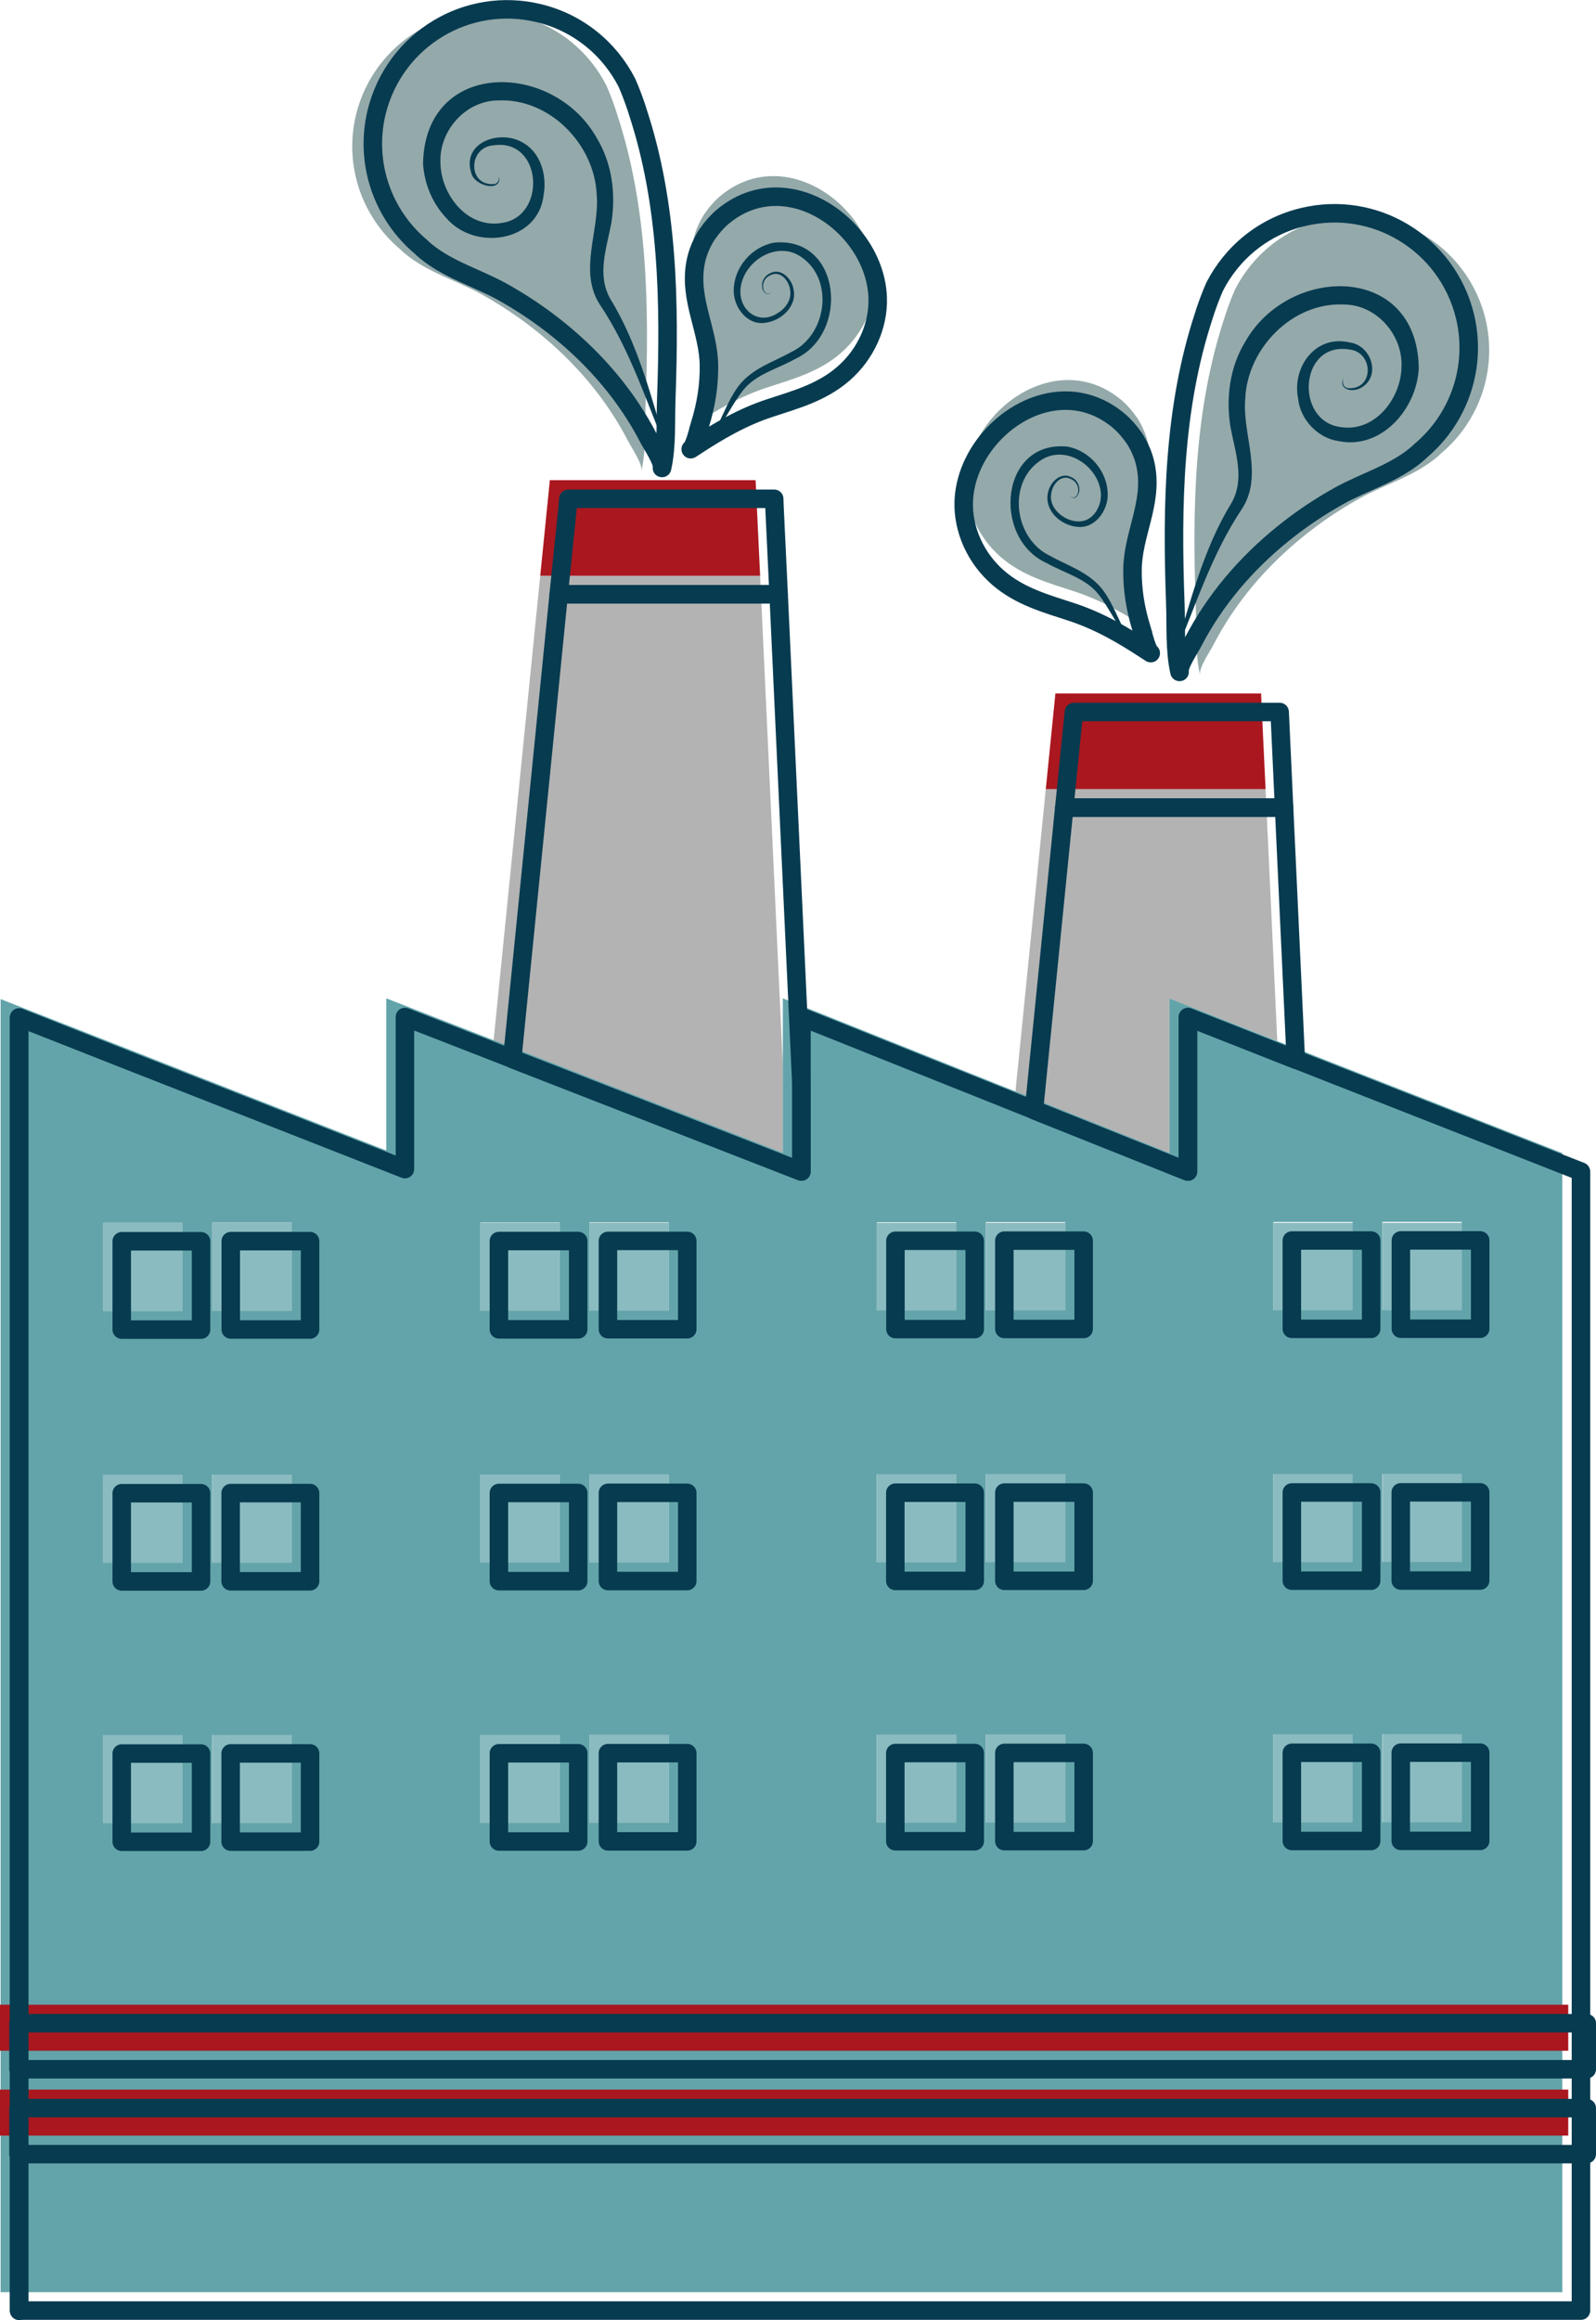 <?xml version="1.0" encoding="UTF-8"?><svg id="Capa_2" xmlns="http://www.w3.org/2000/svg" viewBox="0 0 129.4 188.05"><defs><style>.cls-1{fill:#94a9aa;}.cls-2,.cls-3{fill:#63a4aa;}.cls-3{opacity:.75;}.cls-4{fill:none;stroke:#073b50;stroke-linecap:round;stroke-linejoin:round;stroke-width:1.5px;}.cls-5{fill:#b3b3b3;}.cls-6{fill:#073b50;}.cls-7{fill:#aa171f;}</style></defs><g id="Capa_4"><g><g><rect class="cls-3" x="38.95" y="116.23" width="6.43" height="10.63"/><rect class="cls-3" x="47.79" y="116.23" width="6.43" height="10.63"/><rect class="cls-3" x="71.1" y="116.23" width="6.43" height="10.63"/><rect class="cls-3" x="79.94" y="116.23" width="6.43" height="10.63"/><rect class="cls-3" x="103.25" y="116.23" width="6.43" height="10.63"/><rect class="cls-3" x="112.09" y="116.23" width="6.43" height="10.63"/></g><g><rect class="cls-3" x="38.95" y="138.61" width="6.43" height="10.63"/><rect class="cls-3" x="47.79" y="138.61" width="6.43" height="10.63"/><rect class="cls-3" x="71.1" y="138.61" width="6.43" height="10.63"/><rect class="cls-3" x="79.94" y="138.61" width="6.43" height="10.63"/><rect class="cls-3" x="103.25" y="138.61" width="6.43" height="10.63"/><rect class="cls-3" x="112.09" y="138.61" width="6.43" height="10.63"/></g><g><rect class="cls-3" x="38.95" y="99.12" width="6.43" height="7.15"/><rect class="cls-3" x="47.79" y="99.12" width="6.43" height="7.15"/><rect class="cls-3" x="71.1" y="99.12" width="6.43" height="7.15"/><rect class="cls-3" x="79.94" y="99.12" width="6.43" height="7.15"/><rect class="cls-3" x="103.25" y="99.12" width="6.43" height="7.15"/><rect class="cls-3" x="112.09" y="99.12" width="6.43" height="7.15"/></g><g><rect class="cls-3" x="8.37" y="99.12" width="6.43" height="7.15"/><rect class="cls-3" x="17.21" y="99.12" width="6.43" height="7.15"/></g><polygon class="cls-5" points="63.47 86.29 63.47 93.46 40.02 84.33 43.8 46.67 61.63 46.67 63.47 86.29"/><polygon class="cls-7" points="61.63 46.67 43.8 46.67 44.52 39.52 44.58 38.92 61.26 38.92 61.29 39.52 61.63 46.67"/><polygon class="cls-5" points="103.56 84.38 94.81 80.94 94.81 93.46 82.33 88.48 84.79 63.96 102.61 63.96 103.56 84.38"/><polygon class="cls-7" points="102.61 63.96 84.79 63.96 85.51 56.8 85.57 56.21 102.25 56.21 102.27 56.8 102.61 63.96"/><g><rect class="cls-3" x="8.37" y="116.23" width="6.43" height="10.63"/><rect class="cls-3" x="17.21" y="116.23" width="6.43" height="10.63"/></g><g><rect class="cls-3" x="8.37" y="138.61" width="6.43" height="10.63"/><rect class="cls-3" x="17.21" y="138.61" width="6.43" height="10.63"/></g><path class="cls-2" d="M103.55,84.38l-8.74-3.45v12.52l-12.48-4.99-18.86-7.54v12.52l-23.44-9.13-8.71-3.39v12.33l-22.65-8.89L.05,80.98v104.81H126.67V93.46l-23.12-9.08ZM14.8,147.78h-6.43v-7.15h6.43v7.15Zm0-21.1h-6.43v-7.15h6.43v7.15Zm0-20.41h-6.43v-7.16h6.43v7.16Zm8.84,41.5h-6.44v-7.15h6.44v7.15Zm0-21.1h-6.44v-7.15h6.44v7.15Zm0-20.41h-6.43v-7.16h6.43v7.16Zm21.74,41.5h-6.43v-7.15h6.43v7.15Zm0-21.1h-6.43v-7.15h6.43v7.15Zm0-20.41h-6.43v-7.16h6.43v7.16Zm8.84,41.5h-6.43v-7.15h6.43v7.15Zm0-21.1h-6.43v-7.15h6.43v7.15Zm0-20.41h-6.43v-7.16h6.43v7.16Zm23.31,41.5h-6.44v-7.15h6.44v7.15Zm0-21.1h-6.44v-7.15h6.44v7.15Zm0-20.41h-6.43v-7.16h6.43v7.16Zm8.83,41.5h-6.43v-7.15h6.43v7.15Zm0-21.1h-6.43v-7.15h6.43v7.15Zm0-20.41h-6.43v-7.16h6.43v7.16Zm23.31,41.5h-6.43v-7.15h6.43v7.15Zm0-21.1h-6.43v-7.15h6.43v7.15Zm0-20.41h-6.43v-7.16h6.43v7.16Zm8.84,41.5h-6.44v-7.15h6.44v7.15Zm0-21.1h-6.44v-7.15h6.44v7.15Zm0-20.41h-6.43v-7.16h6.43v7.16Z"/><rect class="cls-7" y="162.49" width="127.15" height="3.73"/><rect class="cls-7" y="169.37" width="127.15" height="3.73"/><polygon class="cls-4" points="64.97 87.8 64.97 94.96 41.53 85.83 45.3 48.17 63.13 48.17 64.97 87.8"/><polygon class="cls-4" points="63.13 48.17 45.3 48.17 46.03 41.02 46.08 40.43 62.77 40.43 62.79 41.02 63.13 48.17"/><polygon class="cls-4" points="105.06 85.88 96.31 82.44 96.31 94.96 83.83 89.98 86.29 65.46 104.11 65.46 105.06 85.88"/><polygon class="cls-4" points="104.11 65.46 86.29 65.46 87.01 58.31 87.07 57.71 103.75 57.71 103.78 58.31 104.11 65.46"/><path class="cls-4" d="M105.06,85.89l-8.74-3.45v12.52l-12.48-4.99-18.86-7.54v12.52l-23.44-9.13-8.71-3.39v12.33l-22.65-8.89-8.63-3.4v104.81h126.63V94.96l-23.12-9.08ZM16.3,149.28h-6.43v-7.15h6.43v7.15Zm0-21.1h-6.43v-7.15h6.43v7.15Zm0-20.41h-6.43v-7.16h6.43v7.16Zm8.84,41.5h-6.44v-7.15h6.44v7.15Zm0-21.1h-6.44v-7.15h6.44v7.15Zm0-20.41h-6.43v-7.16h6.43v7.16Zm21.74,41.5h-6.43v-7.15h6.43v7.15Zm0-21.1h-6.43v-7.15h6.43v7.15Zm0-20.41h-6.43v-7.16h6.43v7.16Zm8.84,41.5h-6.43v-7.15h6.43v7.15Zm0-21.1h-6.43v-7.15h6.43v7.15Zm0-20.41h-6.43v-7.16h6.43v7.16Zm23.31,41.5h-6.44v-7.15h6.44v7.15Zm0-21.1h-6.44v-7.15h6.44v7.15Zm0-20.41h-6.43v-7.16h6.43v7.16Zm8.83,41.5h-6.43v-7.15h6.43v7.15Zm0-21.1h-6.43v-7.15h6.43v7.15Zm0-20.41h-6.43v-7.16h6.43v7.16Zm23.31,41.5h-6.43v-7.15h6.43v7.15Zm0-21.1h-6.43v-7.15h6.43v7.15Zm0-20.41h-6.43v-7.16h6.43v7.16Zm8.84,41.5h-6.44v-7.15h6.44v7.15Zm0-21.1h-6.44v-7.15h6.44v7.15Zm0-20.41h-6.43v-7.16h6.43v7.16Z"/><polyline class="cls-4" points="1.55 82.48 1.55 165.85 1.55 172.73 1.55 187.3"/><rect class="cls-4" x="1.5" y="163.99" width="127.15" height="3.73"/><rect class="cls-4" x="1.5" y="170.87" width="127.15" height="3.73"/><g><path class="cls-1" d="M97.29,54.67c-.4-1.75-.27-3.8-.34-5.6-.28-7.81-.16-15.78,2.32-23.29,.03-.11,.07-.21,.1-.32,.23-.68,.48-1.35,.77-2.01,1.4-2.74,3.94-4.88,7.17-5.65,2.88-.69,5.77-.17,8.12,1.24,2.43,1.45,4.29,3.85,5.01,6.81,.99,4.15-.53,8.32-3.59,10.89-.13,.13-.26,.24-.4,.36-1.83,1.51-4.19,2.17-6.24,3.31-1.59,.89-3.11,1.91-4.53,3.06-3.01,2.43-5.55,5.4-7.31,8.82-.24,.47-1.19,1.87-1.07,2.38Z"/><path class="cls-1" d="M92.19,33.85c.47,.73,.81,1.55,.95,2.38,.52,2.94-1.07,5.43-1.1,8.26-.02,1.59,.23,3.2,.73,4.79,.08,.25,.26,1.05,.48,1.56h0c.08,.21,.18,.37,.27,.43-.1-.07-.21-.14-.31-.2-1.99-1.31-3.92-2.42-6.12-3.14-2.03-.67-4.18-1.24-5.95-2.78-1.82-1.58-2.87-3.91-2.78-6.2,.22-5.76,7.41-10.89,12.6-6.49,.46,.4,.87,.87,1.22,1.39Z"/><path class="cls-4" d="M95.63,54.46c-.4-1.75-.27-3.8-.34-5.6-.28-7.81-.16-15.78,2.32-23.29,.03-.11,.07-.21,.1-.32,.23-.68,.48-1.35,.77-2.01,1.4-2.74,3.94-4.88,7.17-5.65,2.88-.69,5.77-.17,8.12,1.24,2.43,1.45,4.29,3.85,5.01,6.81,.99,4.15-.53,8.32-3.59,10.89-.13,.13-.26,.24-.4,.36-1.83,1.51-4.19,2.17-6.24,3.31-1.59,.89-3.11,1.91-4.53,3.06-3.01,2.43-5.55,5.4-7.31,8.82-.24,.47-1.19,1.87-1.07,2.38Z"/><path class="cls-4" d="M91.97,35.52c.47,.73,.81,1.55,.95,2.38,.52,2.94-1.07,5.43-1.1,8.26-.02,1.59,.23,3.2,.73,4.79,.08,.25,.26,1.05,.48,1.56h0c.08,.21,.18,.37,.27,.43-.1-.07-.21-.14-.31-.2-1.99-1.31-3.92-2.42-6.12-3.14-2.03-.67-4.18-1.24-5.95-2.78-1.82-1.58-2.87-3.91-2.78-6.2,.22-5.76,7.41-10.89,12.6-6.49,.46,.4,.87,.87,1.22,1.39Z"/><path class="cls-6" d="M91.8,52.17c-1.17-1.21-1.8-2.85-2.8-4.07-1.02-1.24-2.67-1.64-4.16-2.47-4.45-2.04-3.74-9.98,1.71-9.43,1.8,.33,3.23,1.99,3.26,3.82,.05,1.34-1.03,2.87-2.5,2.68-1.31-.13-2.64-1.31-2.35-2.72,.13-.84,1.02-1.78,1.9-1.3,.62,.24,.9,1.15,.38,1.62-.19,.16-.44,0-.54-.17,.35,.47,.74,.03,.72-.41,.01-.41-.26-.76-.63-.91-.79-.38-1.48,.48-1.56,1.21-.27,1.53,1.93,2.84,3.14,1.96,.6-.43,.92-1.21,.89-1.96-.15-2.29-2.95-4.09-4.95-2.66-2.67,1.83-2.07,6.33,.84,7.7,1.36,.77,3.12,1.3,4.23,2.71,1.05,1.4,1.45,3.02,2.41,4.39h0Z"/><path class="cls-6" d="M95.15,53.25c1.29-4.21,2.37-8.71,4.69-12.47,1.12-1.98,.31-4.09-.08-6.19-.37-2.33-.06-4.82,1.19-6.87,3.54-6.29,13.95-6.4,14.08,2.1-.13,3.29-3.02,6.66-6.52,5.93-1.69-.25-3.1-1.77-3.26-3.44-.52-2.57,1.43-5.22,4.19-4.55,1.74,.23,2.57,2.72,.93,3.66-.69,.42-1.91,.19-1.43-.82-.15,.34-.05,.8,.33,.86,2.17,.18,2.13-2.98,.07-3.14-4.01-.6-4.37,5.85-.62,6.3,2.75,.42,4.86-2.3,4.91-4.86,.13-2.61-2.03-5.09-4.71-5.08-4.15-.18-7.8,3.57-7.96,7.66-.25,2.85,1.5,6.17-.25,8.88-2.52,3.77-3.77,7.91-5.53,12.04h0Z"/></g><g><path class="cls-1" d="M52.01,38.14c.4-1.75,.27-3.8,.34-5.6,.28-7.81,.16-15.78-2.32-23.29-.03-.11-.07-.21-.1-.32-.23-.68-.48-1.35-.77-2.01-1.4-2.74-3.94-4.88-7.17-5.65-2.88-.69-5.77-.17-8.12,1.24-2.43,1.45-4.29,3.85-5.01,6.81-.99,4.15,.53,8.32,3.59,10.89,.13,.13,.26,.24,.4,.36,1.83,1.51,4.19,2.17,6.24,3.31,1.59,.89,3.11,1.91,4.53,3.06,3.01,2.43,5.55,5.4,7.31,8.82,.24,.47,1.19,1.87,1.07,2.38Z"/><path class="cls-1" d="M57.12,17.32c-.47,.73-.81,1.55-.95,2.38-.52,2.94,1.07,5.43,1.1,8.26,.02,1.59-.23,3.2-.73,4.79-.08,.25-.26,1.05-.48,1.56h0c-.08,.21-.18,.37-.27,.43,.1-.07,.21-.14,.31-.2,1.99-1.31,3.92-2.42,6.12-3.14,2.03-.67,4.18-1.24,5.95-2.78,1.82-1.58,2.87-3.91,2.78-6.2-.22-5.76-7.41-10.89-12.6-6.49-.46,.4-.87,.87-1.22,1.39Z"/><path class="cls-4" d="M53.68,37.93c.4-1.75,.27-3.8,.34-5.6,.28-7.81,.16-15.78-2.32-23.29-.03-.11-.07-.21-.1-.32-.23-.68-.48-1.35-.77-2.01-1.4-2.74-3.94-4.88-7.17-5.65-2.88-.69-5.77-.17-8.12,1.24-2.43,1.45-4.29,3.85-5.01,6.81-.99,4.15,.53,8.32,3.59,10.89,.13,.13,.26,.24,.4,.36,1.83,1.51,4.19,2.17,6.24,3.31,1.59,.89,3.11,1.91,4.53,3.06,3.01,2.43,5.55,5.4,7.31,8.82,.24,.47,1.19,1.87,1.07,2.38Z"/><path class="cls-4" d="M57.33,18.99c-.47,.73-.81,1.55-.95,2.38-.52,2.94,1.07,5.43,1.1,8.26,.02,1.59-.23,3.2-.73,4.79-.08,.25-.26,1.05-.48,1.56h0c-.08,.21-.18,.37-.27,.43,.1-.07,.21-.14,.31-.2,1.99-1.31,3.92-2.42,6.12-3.14,2.03-.67,4.18-1.24,5.95-2.78,1.82-1.58,2.87-3.91,2.78-6.2-.22-5.76-7.41-10.89-12.6-6.49-.46,.4-.87,.87-1.22,1.39Z"/><path class="cls-6" d="M57.5,35.64c.96-1.37,1.36-2.99,2.41-4.39,1.11-1.42,2.87-1.94,4.23-2.71,2.91-1.37,3.51-5.87,.84-7.7-2-1.42-4.8,.37-4.95,2.66-.09,1.67,1.48,2.88,3,1.89,.67-.38,1.17-1.11,1.03-1.89-.08-.72-.77-1.59-1.56-1.21-.37,.14-.64,.49-.63,.91-.02,.44,.37,.88,.72,.41-.33,.51-.8,.06-.8-.41-.05-.44,.25-.88,.65-1.05,.88-.48,1.77,.46,1.9,1.3,.3,1.4-1.04,2.59-2.35,2.72-1.46,.19-2.55-1.34-2.5-2.68,.03-1.83,1.46-3.49,3.26-3.82,5.46-.55,6.17,7.39,1.71,9.43-1.5,.83-3.14,1.23-4.16,2.47-1,1.22-1.64,2.86-2.8,4.07h0Z"/><path class="cls-6" d="M54.16,36.72c-1.76-4.13-3.01-8.28-5.53-12.04-1.75-2.71,0-6.03-.25-8.88-.16-4.09-3.81-7.84-7.96-7.66-2.68,0-4.84,2.47-4.71,5.08,.05,2.56,2.15,5.28,4.91,4.86,3.75-.45,3.38-6.9-.62-6.3-2.06,.16-2.1,3.32,.07,3.14,.38-.06,.48-.52,.33-.86,.59,1.62-1.96,1.1-2.2-.07-.75-2.43,2.26-3.48,4.08-2.49,1.54,.78,2.08,2.68,1.8,4.28-.41,3.84-5.54,4.59-7.86,1.93-1.15-1.2-1.81-2.78-1.92-4.43,.13-8.5,10.54-8.39,14.08-2.1,1.25,2.06,1.56,4.54,1.19,6.87-.39,2.1-1.2,4.21-.08,6.19,2.31,3.75,3.39,8.26,4.69,12.47h0Z"/></g></g></g></svg>